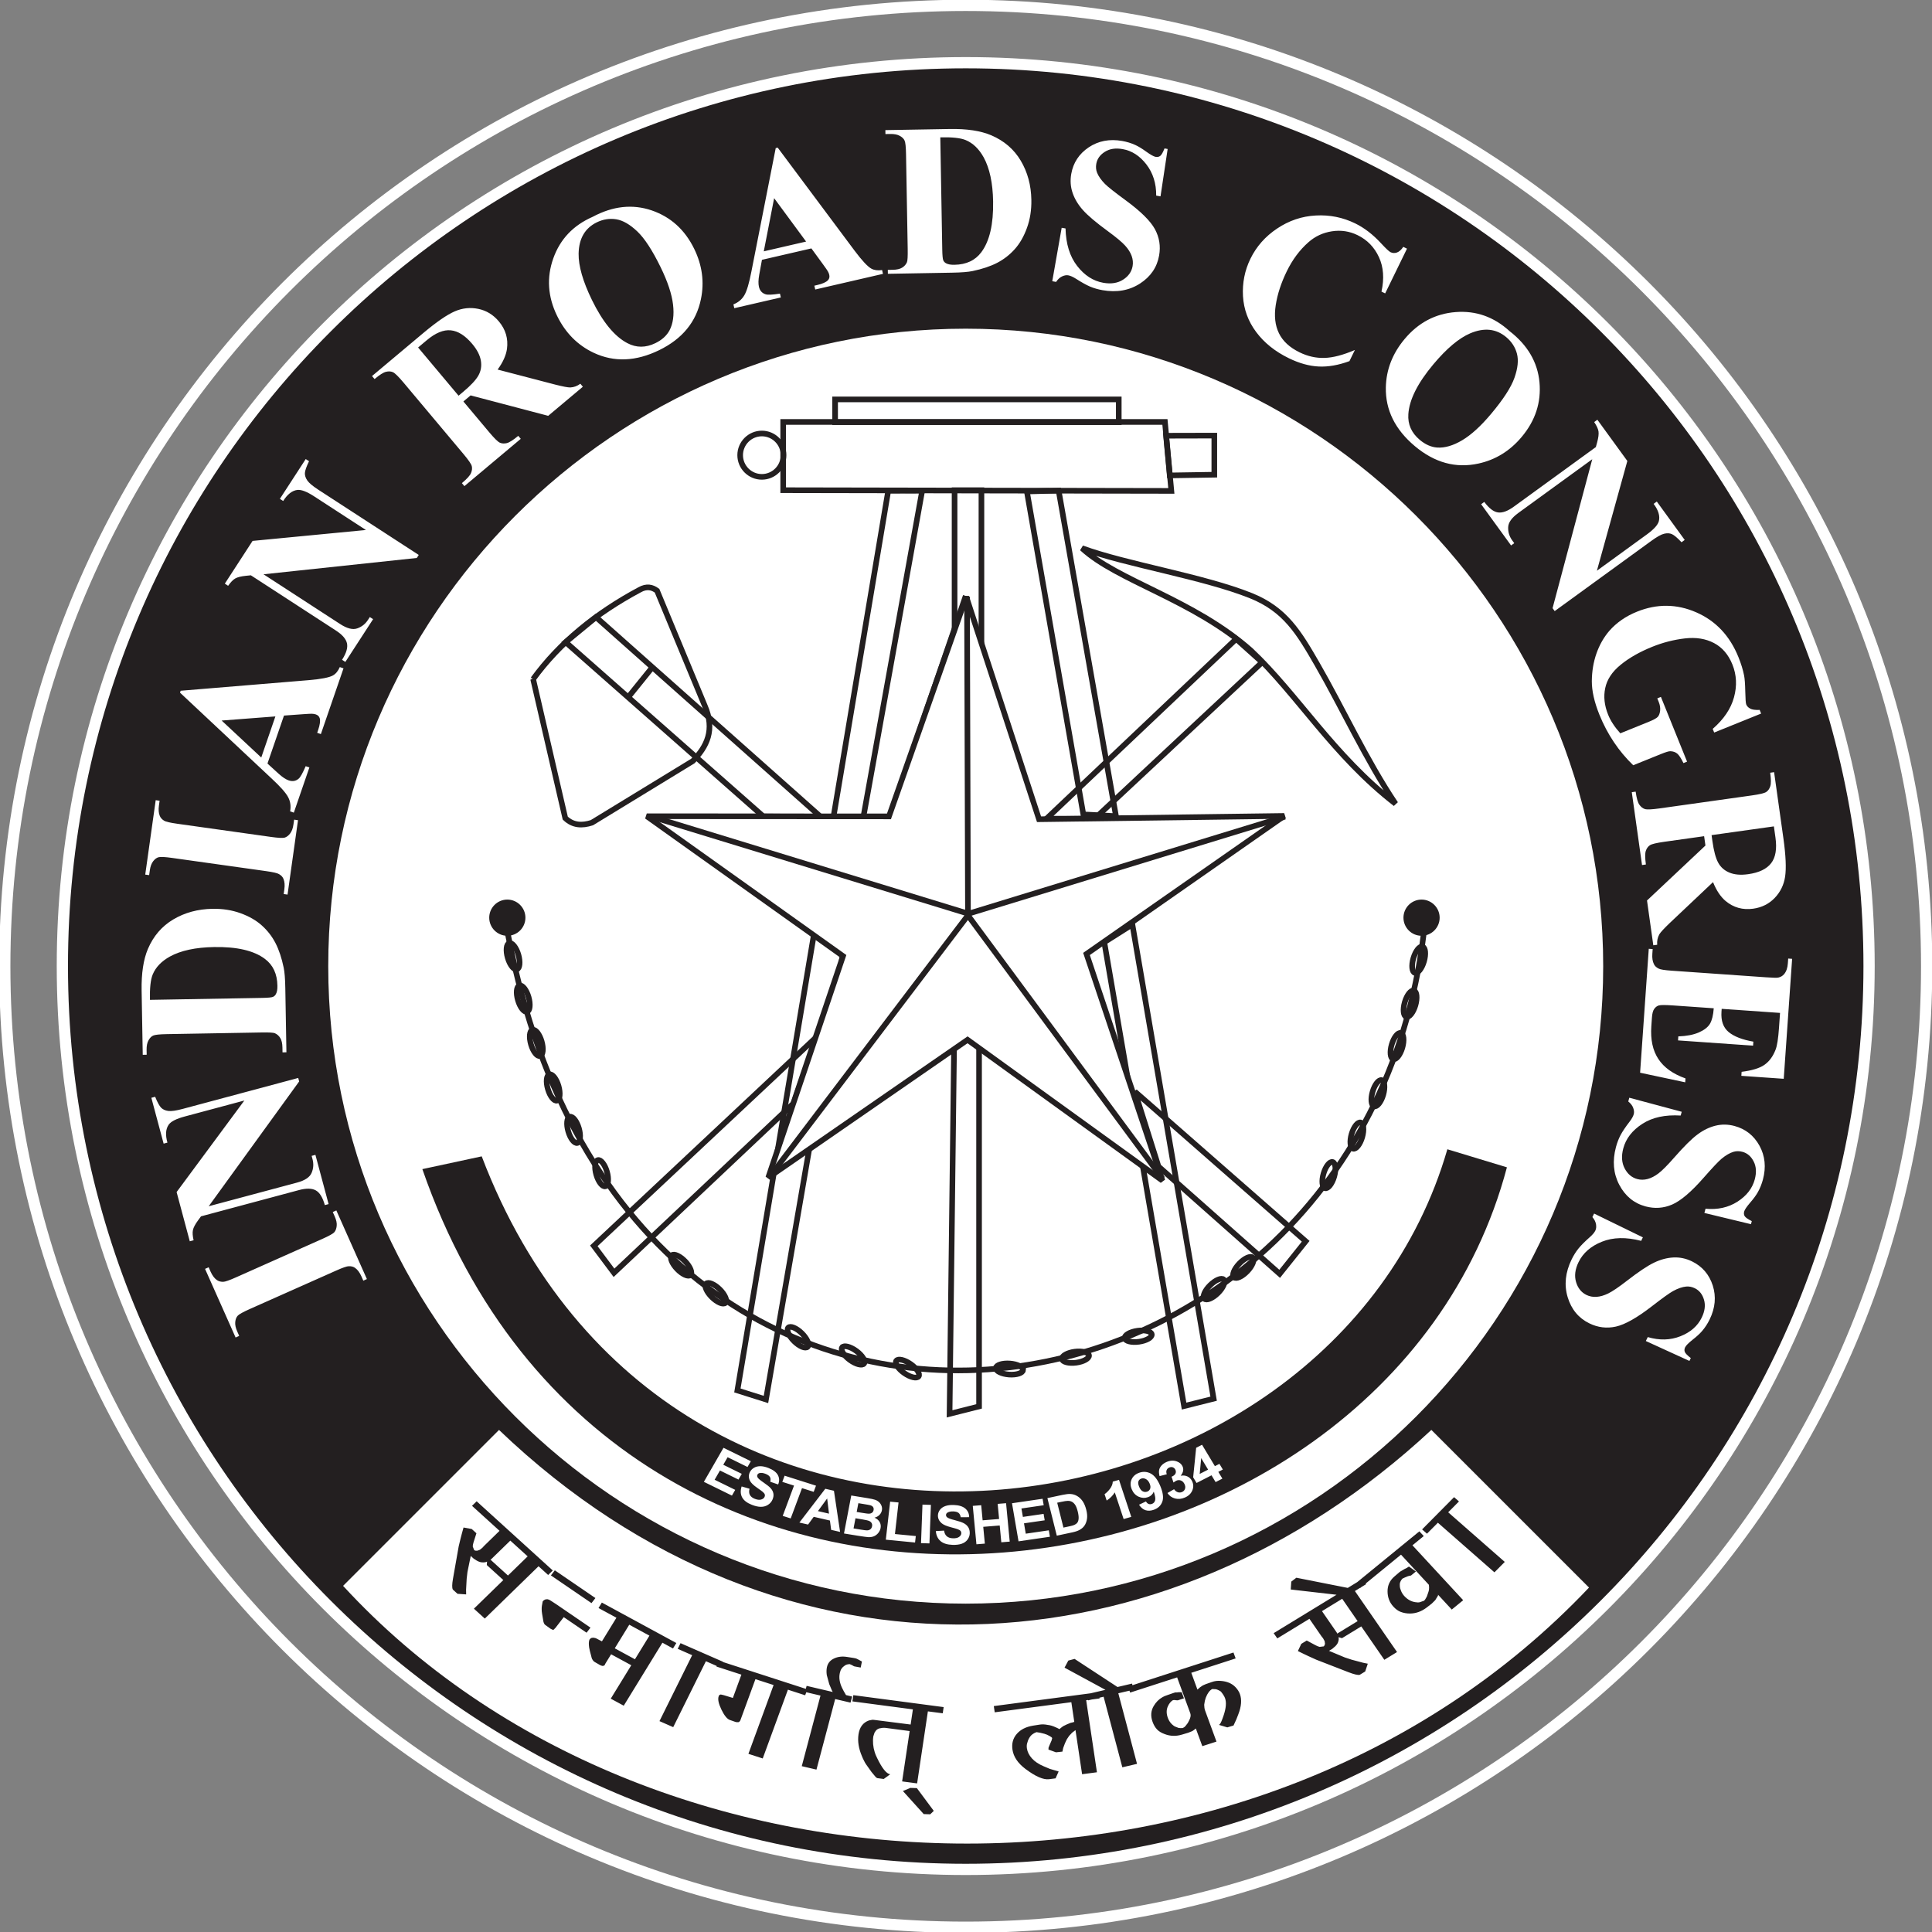 <?xml version="1.0" encoding="UTF-8"?>
<!-- Created with Inkscape (http://www.inkscape.org/) -->
<svg width="250mm" height="250mm" version="1.1" viewBox="0 0 250 250" xmlns="http://www.w3.org/2000/svg" xmlns:cc="http://creativecommons.org/ns#" xmlns:dc="http://purl.org/dc/elements/1.1/" xmlns:rdf="http://www.w3.org/1999/02/22-rdf-syntax-ns#">
 <rect x="0" y="0" width="250" height="250" fill="#808080" stroke="none"/>
 <title>Indian Roads Congress</title>
 <g transform="translate(-52.974 -87.442)">
  <g transform="matrix(4.122 0 0 4.122 -1166.7 -647.27)">
   <g transform="matrix(.353 0 0 -.353 326.21 178.41)">
    <path d="m0 0c47.196 0 85.456-38.26 85.456-85.456 0-47.197-38.26-85.457-85.456-85.457s-85.456 38.26-85.456 85.457c0 47.196 38.26 85.456 85.456 85.456z" fill="none" stroke="#fff" stroke-miterlimit="2.613"/>
   </g>
   <g transform="matrix(.353 0 0 -.353 326.21 180.21)">
    <path d="m0 0c44.368 0 80.336-35.967 80.336-80.335 0-44.369-35.968-80.336-80.336-80.336s-80.336 35.967-80.336 80.336c0 44.368 35.968 80.335 80.336 80.335z" fill="#231f20" fill-rule="evenodd" stroke="#fff" stroke-miterlimit="2.613"/>
   </g>
   <g transform="matrix(.353 0 0 -.353 326.21 188.56)">
    <path d="m0 0c31.224 0 56.691-25.467 56.691-56.691 0-31.225-25.467-56.691-56.691-56.691s-56.691 25.466-56.691 56.691c0 31.224 25.467 56.691 56.691 56.691" fill="#fff" fill-rule="evenodd"/>
   </g>
   <g transform="matrix(.353 0 0 -.353 311.56 223.13)">
    <path d="m0 0-13.869-13.869c27.305-29.683 81.237-31.372 110.8-0.151-4.674 4.673-9.347 9.347-14.02 14.02-23.569-21.935-57.64-24.196-82.916 0" fill="#fff" fill-rule="evenodd"/>
   </g>
   <g transform="matrix(.353 0 0 -.353 341.33 214.32)">
    <path d="m0 0c1.765-0.535 3.531-1.07 5.296-1.605-10.818-40.834-78.953-50.631-96.45-0.16l5.279 1.135c16.779-44.091 75.459-35.311 85.875 0.63" fill="#231f20" fill-rule="evenodd"/>
   </g>
   <g transform="matrix(.353 0 0 -.353 317.99 224.76)">
    <path d="m0 0 1.745 3.027 2.432-1.193-0.296-0.513-1.769 0.868-0.387-0.67 1.647-0.809-0.294-0.509-1.647 0.808-0.475-0.824 1.833-0.899-0.294-0.51zm3.359-0.411 0.7-0.202c-0.056-0.224-0.045-0.409 0.035-0.555 0.078-0.145 0.222-0.261 0.433-0.343 0.222-0.087 0.41-0.109 0.562-0.065 0.153 0.042 0.256 0.121 0.31 0.237 0.034 0.075 0.039 0.148 0.016 0.219s-0.085 0.149-0.186 0.234c-0.068 0.058-0.232 0.175-0.489 0.355-0.331 0.229-0.543 0.435-0.636 0.616-0.13 0.256-0.137 0.51-0.022 0.759 0.074 0.161 0.192 0.292 0.355 0.393s0.355 0.152 0.574 0.153c0.22 0 0.46-0.051 0.723-0.154 0.431-0.169 0.713-0.382 0.85-0.64 0.137-0.259 0.145-0.535 0.022-0.83l-0.703 0.242c0.045 0.174 0.035 0.316-0.03 0.425-0.064 0.109-0.193 0.201-0.388 0.278-0.2 0.078-0.375 0.103-0.524 0.071-0.095-0.021-0.162-0.072-0.2-0.153-0.034-0.075-0.03-0.152 0.015-0.233 0.055-0.101 0.235-0.254 0.537-0.459 0.304-0.205 0.517-0.378 0.641-0.519 0.125-0.142 0.202-0.297 0.231-0.469s-3e-3 -0.357-0.094-0.556c-0.084-0.181-0.216-0.329-0.398-0.444-0.181-0.115-0.389-0.172-0.623-0.171-0.235 1e-3 -0.501 0.06-0.799 0.177-0.432 0.169-0.722 0.39-0.868 0.666-0.147 0.275-0.162 0.598-0.044 0.968zm3.653-2.616 1.005 2.693-1.042 0.331 0.205 0.549 2.792-0.887-0.205-0.549-1.04 0.331-1.005-2.694zm5.101-1.426-0.793 0.182-0.11 0.829-1.441 0.331-0.502-0.687-0.772 0.177 2.303 3.004 0.77-0.177zm-0.985 1.624-0.164 1.349-0.82-1.122zm1.979 1.614 1.463-0.238c0.29-0.047 0.504-0.093 0.642-0.139 0.138-0.045 0.256-0.112 0.355-0.201 0.099-0.09 0.174-0.199 0.227-0.329 0.052-0.129 0.064-0.267 0.037-0.412-0.03-0.158-0.104-0.296-0.222-0.413s-0.262-0.196-0.433-0.237c0.212-0.096 0.364-0.226 0.457-0.389 0.092-0.164 0.119-0.344 0.082-0.539-0.03-0.153-0.097-0.296-0.202-0.429-0.106-0.132-0.233-0.231-0.383-0.296-0.151-0.064-0.326-0.091-0.526-0.08-0.126 9e-3 -0.425 0.049-0.897 0.123l-1.246 0.202zm0.632-0.683-0.149-0.78 0.484-0.079c0.288-0.047 0.467-0.072 0.539-0.075 0.128-8e-3 0.236 0.016 0.321 0.071s0.138 0.138 0.158 0.247c0.021 0.105 6e-3 0.194-0.044 0.269-0.05 0.076-0.135 0.13-0.256 0.164-0.071 0.02-0.281 0.058-0.629 0.114zm-0.256-1.342-0.173-0.903 0.683-0.111c0.267-0.043 0.437-0.065 0.511-0.062 0.114 0 0.211 0.031 0.294 0.091s0.136 0.15 0.159 0.27c0.02 0.101 9e-3 0.191-0.03 0.27-0.041 0.08-0.108 0.145-0.202 0.193-0.095 0.049-0.311 0.1-0.646 0.155zm2.697-1.904 0.386 3.382 0.746-0.072-0.32-2.808 1.855-0.179-0.066-0.575zm3.131-0.308 0.129 3.427 0.75-0.024-0.13-3.427zm1.317 1.072 0.732 0.042c0.034-0.228 0.117-0.397 0.249-0.507 0.129-0.11 0.308-0.169 0.537-0.176 0.241-8e-3 0.424 0.033 0.55 0.124 0.127 0.09 0.192 0.198 0.197 0.324 3e-3 0.082-0.02 0.151-0.07 0.209-0.049 0.06-0.137 0.112-0.264 0.157-0.086 0.032-0.285 0.088-0.595 0.17-0.398 0.105-0.675 0.227-0.832 0.366-0.221 0.196-0.327 0.43-0.317 0.701 7e-3 0.175 0.067 0.336 0.18 0.485 0.112 0.147 0.273 0.258 0.476 0.331 0.206 0.073 0.45 0.105 0.735 0.096 0.468-0.015 0.814-0.121 1.043-0.317 0.228-0.196 0.342-0.451 0.342-0.767l-0.751-6e-3c-0.025 0.178-0.089 0.306-0.192 0.387-0.102 0.08-0.259 0.123-0.47 0.131-0.218 7e-3 -0.391-0.029-0.517-0.108-0.081-0.05-0.124-0.12-0.127-0.208-3e-3 -0.082 0.031-0.153 0.104-0.212 0.091-0.077 0.318-0.161 0.68-0.251 0.362-0.091 0.629-0.183 0.8-0.273 0.171-0.091 0.304-0.211 0.397-0.362 0.094-0.151 0.136-0.334 0.128-0.55-8e-3 -0.196-0.074-0.378-0.198-0.546-0.125-0.168-0.297-0.29-0.516-0.366-0.22-0.076-0.491-0.11-0.814-0.099-0.469 0.015-0.826 0.126-1.07 0.335s-0.383 0.505-0.417 0.89zm3.611-1.174-0.325 3.416 0.749 0.06 0.127-1.344 1.465 0.118-0.128 1.344 0.748 0.061 0.324-3.416-0.748-0.061-0.141 1.494-1.465-0.118 0.142-1.494zm3.744 0.263-0.581 3.387 2.72 0.398 0.099-0.574-1.98-0.289 0.129-0.75 1.842 0.269 0.098-0.571-1.842-0.269 0.158-0.921 2.05 0.299 0.098-0.571zm2.567 3.844 1.337 0.285c0.3 0.064 0.535 0.091 0.704 0.082 0.227-0.012 0.435-0.076 0.622-0.192 0.189-0.114 0.35-0.27 0.482-0.466 0.132-0.197 0.237-0.452 0.316-0.766 0.068-0.274 0.091-0.519 0.067-0.734-0.03-0.262-0.11-0.486-0.241-0.672-0.097-0.141-0.246-0.267-0.447-0.376-0.148-0.082-0.359-0.152-0.63-0.209l-1.374-0.293zm0.872-0.41 0.554-2.212 0.545 0.116c0.204 0.043 0.349 0.085 0.435 0.126 0.111 0.053 0.198 0.12 0.26 0.202 0.062 0.081 0.099 0.203 0.111 0.363 0.011 0.16-0.015 0.37-0.079 0.628-0.065 0.258-0.139 0.451-0.223 0.579s-0.18 0.221-0.289 0.279c-0.108 0.059-0.234 0.087-0.377 0.085-0.108 0-0.311-0.033-0.609-0.096zm6.587-1.26-0.68-0.192-0.785 2.369c-0.179-0.286-0.419-0.527-0.722-0.725l-0.189 0.571c0.159 0.103 0.319 0.259 0.478 0.467 0.158 0.21 0.244 0.424 0.254 0.646l0.553 0.156zm0.69 1.081 0.616 0.293c0.067-0.114 0.146-0.19 0.236-0.224 0.09-0.035 0.189-0.033 0.299 6e-3 0.137 0.049 0.229 0.147 0.276 0.298 0.049 0.15 0.01 0.413-0.116 0.791-0.093-0.239-0.265-0.403-0.515-0.492-0.274-0.097-0.55-0.082-0.828 0.041-0.279 0.125-0.483 0.343-0.613 0.654-0.135 0.325-0.139 0.623-0.012 0.896 0.125 0.273 0.35 0.467 0.673 0.581 0.353 0.125 0.694 0.102 1.024-0.07 0.329-0.171 0.614-0.543 0.854-1.118 0.243-0.586 0.301-1.049 0.174-1.392s-0.379-0.58-0.757-0.714c-0.271-0.096-0.518-0.108-0.741-0.033-0.222 0.074-0.412 0.235-0.57 0.483zm0.948 1.874c-0.082 0.198-0.196 0.334-0.34 0.408s-0.281 0.088-0.41 0.042c-0.123-0.043-0.207-0.124-0.251-0.242s-0.024-0.28 0.062-0.484c0.085-0.206 0.193-0.343 0.321-0.407 0.128-0.066 0.26-0.075 0.392-0.028 0.127 0.045 0.216 0.13 0.265 0.253 0.049 0.125 0.036 0.277-0.039 0.458zm1.58-0.833 0.589 0.338c0.094-0.138 0.205-0.227 0.332-0.267 0.126-0.041 0.252-0.034 0.376 0.019 0.133 0.058 0.221 0.153 0.265 0.285 0.044 0.133 0.026 0.277-0.054 0.436-0.076 0.149-0.179 0.25-0.311 0.3-0.131 0.051-0.26 0.048-0.386-6e-3 -0.082-0.036-0.173-0.093-0.274-0.172l-0.173 0.516c0.176 0.072 0.292 0.163 0.347 0.276 0.054 0.115 0.05 0.233-0.012 0.356-0.053 0.105-0.129 0.174-0.228 0.207-0.098 0.033-0.204 0.025-0.316-0.023-0.11-0.047-0.187-0.124-0.228-0.228-0.044-0.103-0.039-0.228 0.013-0.37l-0.641-0.163c-0.054 0.206-0.068 0.383-0.041 0.531 0.026 0.148 0.099 0.287 0.215 0.415 0.117 0.129 0.268 0.233 0.453 0.313 0.317 0.136 0.619 0.153 0.904 0.048 0.235-0.085 0.401-0.223 0.499-0.415 0.137-0.273 0.086-0.56-0.155-0.861 0.212 0.044 0.409 0.025 0.593-0.058 0.182-0.083 0.321-0.219 0.416-0.407 0.138-0.273 0.147-0.551 0.029-0.837-0.119-0.284-0.34-0.496-0.661-0.634-0.305-0.131-0.598-0.159-0.881-0.084-0.283 0.076-0.506 0.237-0.67 0.485zm4.282 0.972-0.363 0.603-1.33-0.681-0.303 0.504 0.267 2.626 0.523 0.267 1.143-1.902 0.403 0.206 0.304-0.506-0.403-0.206 0.362-0.603zm-0.666 1.108-0.616 1.025-0.132-1.407z" fill="#fff" fill-rule="evenodd"/>
   </g>
   <g transform="matrix(.353 0 0 -.353 312.8 227.41)">
    <path d="m0 0-4.779-4.654-0.969 0.88 2.616 2.546-1.469 1.335 0.02 0.308-0.015-9e-3c-0.115-0.059-0.275-0.078-0.481-0.055-0.144 0.016-0.301 0.078-0.474 0.184-0.042 0.038-0.091 0.069-0.145 0.093l-0.115 0.086-0.218 0.206-0.292-1.428-0.07-0.599-0.054-0.992 8e-3 -0.405-0.77 0.054-0.416 0.379c-0.078 0.147-0.074 0.465 0.013 0.955l0.509 2.887 0.172 0.716 0.124 0.474 0.135 0.484 0.729-0.132 0.417-0.379-0.262-0.822c-0.044-0.15-0.066-0.269-0.064-0.358l0.129-0.327 0.134-0.045 0.143 2e-3 0.223 0.081 0.233 0.187 0.141 0.155 1.378 1.344-2.449 2.223 0.413 0.403 6.772-6.152-0.412-0.401zm-4.276 0.588 1.557-1.413 1.751 1.705-1.543 1.4-1.68-1.636zm6.518-5.113-0.748-0.969-0.054-0.046-0.043-0.056c-0.034-0.046-0.083-0.062-0.147-0.052l-0.193 0.097-0.46 0.332c-0.071 0.049-0.125 0.147-0.164 0.298l-0.119 0.704c-0.025 0.152-0.037 0.284-0.035 0.395-7e-3 0.16 0.023 0.394 0.09 0.694 0.114 0.148 0.259 0.211 0.434 0.193l0.132-0.04 0.149-0.084 0.477-0.31 3.058-2.09-0.349-0.451zm-1.142 3.711 0.349 0.452 3.609-2.466-0.349-0.451zm9.916-5.985-3.44-5.602-1.154 0.626 1.825 2.972-1.794 0.974-0.507-0.826-0.066-0.136c-0.011-0.016-0.034-0.035-0.07-0.057l-0.143-0.017-0.177 0.065-0.495 0.285c-0.084 0.044-0.164 0.141-0.242 0.287-0.015 0.029-0.042 0.123-0.079 0.28-0.088 0.309-0.146 0.551-0.174 0.724-0.046 0.307-0.035 0.544 0.031 0.705l0.133 0.132c0.078 0.021 0.146 0.031 0.203 0.033l0.077-0.011 0.147-0.032 0.546-0.282 1.29 2.1-1.593 0.864 0.296 0.485 6.624-3.597-0.297-0.485zm-1.154 0.627-1.794 0.973-1.289-2.099 1.794-0.974zm5.021-2.274-2.907-5.863-1.221 0.536 2.907 5.864-1.286 0.564 0.251 0.505 3.781-1.656-0.01-0.02 7.371-2.387 0.071 0.266 2.329-0.545c-0.028 0.029-0.058 0.081-0.09 0.16l-0.228 0.542c-0.05 0.184-0.123 0.452-0.218 0.802-0.035 0.256-0.032 0.487 0.011 0.692 0.074 0.357 0.282 0.616 0.626 0.779 0.344 0.166 0.734 0.213 1.173 0.141l0.557-0.087 0.17-0.032c0.057-0.01 0.139-0.043 0.245-0.1l0.344-0.188-0.11-0.536-0.568 0.105-0.094 0.044-0.092 0.058-0.216 0.096c-0.197-2e-3 -0.355-0.05-0.474-0.149-0.101-0.065-0.188-0.149-0.258-0.251-0.07-0.103-0.123-0.234-0.156-0.396-0.046-0.223-0.05-0.443-0.012-0.664 0.039-0.218 0.109-0.436 0.213-0.649l0.147-0.289 0.205-0.354 0.543-0.128-0.143-0.542-1.364 0.319-1.664-6.276-1.307 0.306 1.665 6.277-1.264 0.297-0.099-0.269-1.534 0.496-2.24-6.116-1.273 0.412 2.24 6.118-1.616 0.522-1.344-3.671c-0.04-0.082-0.101-0.134-0.181-0.157l-0.21 0.011-0.543 0.19c-0.244 0.089-0.493 0.396-0.749 0.926-0.255 0.529-0.336 0.923-0.241 1.18 0.019 0.052 0.043 0.091 0.074 0.121l0.106 0.037 0.128-0.026 0.155-0.037 0.799-0.243 0.759 2.072-2.218 0.719 0.019 0.054zm19.741-4.459-0.957-6.406-1.334 0.177 0.67 4.477-2.109 0.279c-0.162 0.022-0.314 0.014-0.457-0.022-0.236-0.015-0.421-0.147-0.556-0.394l-0.108-0.33c-0.068-0.459-0.027-0.931 0.125-1.419 0.038-0.133 0.106-0.299 0.204-0.495 0.446-0.929 0.836-1.416 1.171-1.462l-0.575-0.418-0.574 0.076c-9e-3 0-0.023 7e-3 -0.04 0.019-0.054 0.034-0.097 0.072-0.13 0.113l-0.347 0.418-0.495 0.697c-0.056 0.08-0.122 0.2-0.196 0.357-0.031 0.05-0.087 0.17-0.165 0.365-0.288 0.68-0.387 1.321-0.297 1.924 0.095 0.637 0.405 1.052 0.931 1.237 0.161 0.036 0.261 0.054 0.3 0.058 0.041 4e-3 0.128-4e-3 0.261-0.022l3.144-0.4 0.201 1.348-5.38 0.711 0.083 0.553 8.033-1.062-0.082-0.551zm0.208-9.154-0.578 0.019-1.852 2.051 0.662 0.277 0.58-0.018 1.504-2.025zm13.869 10.145 0.957-6.407-1.32-0.174-0.587 3.923-0.301-0.23-0.265-0.283-0.203-0.302-0.167-0.353-0.157-0.42-0.069-0.324-0.575-0.062-0.665 0.241 4e-3 0.167 0.085 0.216 0.184 0.425 0.057 0.213c-0.018 0.052-0.095 0.115-0.233 0.188-0.171 0.096-0.326 0.164-0.469 0.2l-0.365 0.089-0.329 0.054c-0.277-0.102-0.474-0.247-0.593-0.436-0.071-0.111-0.122-0.207-0.155-0.288-0.03-0.083-0.056-0.162-0.074-0.238-0.047-0.132-0.058-0.296-0.03-0.486 0.048-0.313 0.197-0.611 0.448-0.89 0.252-0.278 0.601-0.512 1.048-0.7l0.546-0.23 0.78-0.227-0.273-0.614-0.574-0.076c-0.508-0.066-1.211 0.24-2.111 0.918-0.672 0.507-1.054 1.076-1.148 1.705-0.082 0.549 0.045 1.018 0.383 1.405 0.336 0.389 0.819 0.633 1.448 0.735l0.571 0.09c0.218 0.037 0.464 0.029 0.736-0.026 0.207-0.02 0.442-0.09 0.704-0.21l0.188-0.086 0.143-0.077 0.183 0.148 0.157 0.117 0.314 0.152 0.344 0.141 0.142 0.031 0.183 0.054-0.262 1.752-6.813-0.9-0.083 0.553 8.612 1.138 1.317 0.308-3.637 1.972 0.336 0.629 0.557 0.149 3.815-2.499 1.293 0.304 0.038-0.144 8.983 2.908 0.194-0.527-3.945-1.277 0.547-1.495 0.232 0.205 0.246 0.167 0.264 0.115 0.543 0.19c0.244 0.087 0.507 0.122 0.791 0.097 0.556-0.041 0.992-0.226 1.307-0.556 0.182-0.191 0.313-0.394 0.392-0.608 0.182-0.497 0.136-1.098-0.138-1.803l-0.173-0.445-0.255-0.556-0.553-0.166-0.74 0.222 0.069 0.065c0.072 0.052 0.186 0.31 0.343 0.775 0.22 0.656 0.261 1.168 0.126 1.538-0.06 0.163-0.182 0.358-0.368 0.586-0.162 0.111-0.316 0.182-0.46 0.211l-0.312 0.015c-0.23-0.122-0.422-0.38-0.574-0.775-0.062-0.166-0.108-0.373-0.139-0.623 2e-3 -0.2 0.029-0.373 0.082-0.52l1.01-2.757-1.26-0.406-0.575 1.571c-0.109-0.093-0.213-0.171-0.314-0.232l-0.36-0.145-0.553-0.165c-0.532-0.162-1.049-0.148-1.548 0.046-0.294 0.106-0.522 0.247-0.683 0.42s-0.29 0.394-0.387 0.66c-0.189 0.515-0.156 0.986 0.095 1.413 0.202 0.344 0.462 0.607 0.784 0.787 0.1 0.061 0.224 0.115 0.369 0.163l0.544 0.19 0.219 0.071c0.095-8e-3 0.185-3e-3 0.27 0.016 0.14 7e-3 0.242 7e-3 0.307-2e-3l0.198-0.541-0.548-0.177-0.156 7e-3 -0.082 0.017-0.092-1e-3c-0.021 3e-3 -0.052 2e-3 -0.091-1e-3 -0.195-0.111-0.35-0.301-0.466-0.568-0.134-0.304-0.133-0.639 2e-3 -1.008 0.122-0.336 0.328-0.589 0.616-0.766l0.341-0.134c0.119-0.019 0.243-0.022 0.371-0.01 0.113 0.055 0.193 0.114 0.241 0.179l0.207 0.267 0.118 0.227c0.132 0.253 0.167 0.462 0.108 0.626l-1.174 3.206-4.178-1.352-0.063 0.17-0.99-0.231 1.665-6.277-1.307-0.307-1.665 6.277-0.37-0.087 0.01-0.066-0.679-0.091-0.338-0.078-9e-3 0.032zm23.897 9.711 3.748-5.427-1.13-0.689-2.051 2.969-1.714-1.047-0.312 0.088 5e-3 -0.014c0.035-0.12 0.019-0.27-0.051-0.453-0.049-0.128-0.149-0.26-0.298-0.394-0.049-0.029-0.092-0.067-0.129-0.111l-0.114-0.087-0.261-0.153 1.412-0.589 0.605-0.199 1.017-0.272 0.42-0.085-0.23-0.692-0.485-0.296c-0.17-0.039-0.499 0.037-0.987 0.226l-2.878 1.117-0.702 0.318-0.464 0.221-0.471 0.23 0.302 0.64 0.486 0.297 0.793-0.425c0.144-0.075 0.263-0.122 0.356-0.14l0.367 0.045 0.077 0.114 0.03 0.13-0.033 0.224-0.141 0.255-0.131 0.163-1.08 1.565-2.856-1.743-0.323 0.467 5.591 3.415-4.073 0.467 0.048 0.702 0.451 0.345 4.572-0.905 0.845 0.517 5.523 4.514 0.39-0.421-1.006-0.822 4.513-4.883-1.016-0.831-1.226 1.326 7e-3 -0.049-3e-3 -0.037-0.245-0.401-0.31-0.307-0.447-0.347c-0.465-0.356-0.965-0.535-1.499-0.538-0.294 0-0.571 0.05-0.83 0.15-0.22 0.086-0.431 0.238-0.633 0.458-0.349 0.376-0.524 0.832-0.525 1.367-2e-3 0.534 0.206 0.977 0.622 1.329l0.428 0.369c0.066 0.052 0.138 0.099 0.216 0.138l0.247 0.149 0.225 0.109c0.058 0.049 0.115 0.085 0.171 0.106l0.615-0.436-0.437-0.358-0.178-0.035-0.136-0.042-0.234-0.099-0.213-0.101c-0.185-0.189-0.263-0.408-0.234-0.66 4e-3 -0.13 0.043-0.279 0.116-0.449 0.073-0.168 0.167-0.314 0.28-0.437 0.286-0.309 0.607-0.49 0.966-0.546 0.169-0.031 0.306-0.033 0.41-8e-3l0.39 0.138 0.091 0.11 0.082 0.139 0.071 0.13 0.053 0.153c0.076 0.207 0.121 0.351 0.134 0.435 0.017 0.133 0.015 0.281-8e-3 0.445l-2.479 2.681-3.143-2.569 0.038-0.056-0.42-0.257-0.105-0.085-0.013 0.014zm-1.571-3.786 1.814 1.108-1.372 1.988-1.798-1.099 1.317-1.907zm9.868 10.787 5.032-4.412-0.919-0.927-5.031 4.412-0.969-0.975-0.434 0.38 2.844 2.869 0.435-0.381z" fill="#231f20" fill-rule="evenodd"/>
   </g>
   <g transform="matrix(.353 0 0 -.353 306.34 216.29)">
    <path d="m0 0 0.318 0.142 2.717-6.104-0.318-0.142-0.172 0.389c-0.151 0.337-0.334 0.583-0.546 0.735-0.145 0.115-0.335 0.168-0.567 0.16-0.164 5e-3 -0.54-0.124-1.127-0.386l-7.679-3.418c-0.597-0.267-0.956-0.465-1.077-0.596-0.122-0.129-0.195-0.313-0.221-0.556-0.026-0.24 0.034-0.527 0.179-0.853l0.173-0.388-0.32-0.143-2.718 6.104 0.321 0.142 0.172-0.388c0.151-0.338 0.332-0.585 0.544-0.737 0.149-0.113 0.336-0.17 0.571-0.168 0.166 0 0.541 0.128 1.126 0.389l7.679 3.419c0.596 0.265 0.955 0.463 1.077 0.595 0.119 0.134 0.19 0.321 0.217 0.562 0.029 0.245-0.031 0.528-0.176 0.854zm-13.887 1.775 6.025 8.142-5.307-1.423c-0.74-0.198-1.212-0.437-1.416-0.719-0.273-0.386-0.314-0.92-0.117-1.602l-0.339-0.091-1.092 4.077 0.338 0.09c0.206-0.505 0.386-0.829 0.54-0.981s0.365-0.246 0.631-0.28c0.266-0.036 0.693 0.025 1.274 0.181l10.278 2.754 0.084-0.311-8.043-11.099 7.849 2.102c0.708 0.19 1.143 0.48 1.304 0.873 0.166 0.39 0.19 0.797 0.078 1.213l-0.078 0.292 0.336 0.09 1.173-4.378-0.336-0.09c-0.188 0.679-0.455 1.114-0.799 1.307-0.346 0.194-0.845 0.205-1.5 0.029l-8.712-2.335-0.259-0.352c-0.256-0.349-0.409-0.636-0.46-0.866-0.05-0.227-0.028-0.531 0.06-0.91l-0.339-0.091zm9.766 12.43-0.348-6e-3 -7e-3 0.425c-6e-3 0.37-0.069 0.655-0.192 0.849-0.119 0.197-0.279 0.34-0.483 0.429-0.133 0.056-0.53 0.078-1.188 0.066l-8.404-0.147c-0.653-0.011-1.061-0.054-1.224-0.127-0.162-0.07-0.302-0.212-0.42-0.426-0.119-0.211-0.175-0.498-0.169-0.855l8e-3 -0.425-0.351-6e-3 -0.1 5.719c-0.026 1.527 0.161 2.76 0.56 3.697 0.488 1.144 1.242 2.022 2.261 2.625 1.022 0.607 2.181 0.92 3.481 0.942 0.9 0.016 1.729-0.114 2.49-0.39 0.764-0.276 1.395-0.638 1.894-1.087 0.504-0.451 0.909-0.971 1.218-1.568 0.307-0.596 0.551-1.325 0.73-2.187 0.081-0.382 0.13-0.986 0.144-1.809zm-12.136 4.663 9.97 0.174c0.527 9e-3 0.849 0.04 0.967 0.091 0.118 0.053 0.21 0.138 0.269 0.259 0.094 0.171 0.135 0.416 0.128 0.738-0.018 1.049-0.389 1.843-1.116 2.384-0.981 0.736-2.486 1.086-4.522 1.05-1.64-0.028-2.945-0.309-3.916-0.84-0.76-0.422-1.271-0.956-1.536-1.6-0.189-0.457-0.268-1.208-0.244-2.256zm12.822 16.026 0.344-0.048-0.93-6.616-0.344 0.048 0.059 0.421c0.051 0.366 0.026 0.671-0.073 0.913-0.063 0.174-0.195 0.32-0.397 0.436-0.136 0.09-0.523 0.18-1.16 0.27l-8.324 1.169c-0.646 0.092-1.056 0.113-1.228 0.066-0.172-0.044-0.332-0.161-0.481-0.354-0.151-0.191-0.252-0.465-0.301-0.819l-0.059-0.421-0.348 0.049 0.931 6.617 0.347-0.049-0.059-0.421c-0.052-0.366-0.03-0.671 0.07-0.913 0.066-0.175 0.194-0.323 0.395-0.445 0.14-0.088 0.527-0.178 1.161-0.267l8.323-1.17c0.647-0.091 1.056-0.113 1.229-0.065 0.173 0.05 0.332 0.17 0.483 0.36 0.153 0.193 0.253 0.465 0.302 0.818zm-0.903 9.256-1.469-4.267 1.002-0.913c0.335-0.303 0.63-0.496 0.885-0.584 0.34-0.117 0.637-0.066 0.889 0.153 0.152 0.125 0.358 0.496 0.623 1.109l0.329-0.113-1.383-4.018-0.329 0.114c0.082 0.454 0.027 0.875-0.173 1.253-0.196 0.381-0.686 0.937-1.467 1.662l-8.153 7.642 0.059 0.169 11.409 0.944c1.083 0.093 1.79 0.23 2.126 0.414 0.255 0.141 0.461 0.39 0.617 0.747l0.329-0.113-2.013-5.846-0.328 0.113 0.083 0.241c0.161 0.468 0.208 0.823 0.142 1.057-0.049 0.162-0.163 0.276-0.343 0.338-0.106 0.037-0.222 0.057-0.347 0.059-0.059 6e-3 -0.311-5e-3 -0.761-0.037zm-0.764-0.076-4.78-0.366 3.523-3.287zm-2.029 15.609 10.081 0.97-4.608 2.993c-0.642 0.417-1.136 0.607-1.482 0.571-0.469-0.056-0.893-0.384-1.269-0.986l-0.294 0.191 2.299 3.54 0.294-0.192c-0.238-0.49-0.359-0.841-0.369-1.057-9e-3 -0.216 0.063-0.435 0.215-0.656 0.151-0.222 0.482-0.498 0.986-0.826l8.925-5.796-0.175-0.269-13.63-1.451 6.814-4.425c0.615-0.399 1.122-0.529 1.522-0.386 0.4 0.138 0.718 0.392 0.953 0.754l0.165 0.254 0.291-0.19-2.468-3.801-0.292 0.19c0.379 0.593 0.524 1.082 0.436 1.469-0.087 0.386-0.413 0.763-0.982 1.133l-7.564 4.912-0.435-0.044c-0.431-0.043-0.747-0.121-0.952-0.237-0.201-0.114-0.413-0.334-0.635-0.653l-0.294 0.191zm18.748 12.4 2.304-2.745c0.444-0.529 0.755-0.835 0.933-0.918 0.182-0.081 0.389-0.097 0.62-0.042 0.233 0.057 0.573 0.272 1.022 0.648l0.223-0.266-5.012-4.206-0.223 0.266c0.453 0.381 0.724 0.679 0.813 0.902 0.091 0.218 0.114 0.421 0.066 0.613-0.05 0.189-0.294 0.547-0.739 1.076l-5.33 6.352c-0.446 0.53-0.756 0.836-0.936 0.921-0.182 0.082-0.387 0.095-0.62 0.037-0.233-0.052-0.572-0.269-1.02-0.645l-0.226 0.268 4.549 3.817c1.186 0.995 2.12 1.637 2.807 1.935 0.683 0.296 1.386 0.37 2.104 0.22 0.713-0.149 1.322-0.52 1.818-1.111 0.606-0.722 0.845-1.537 0.723-2.447-0.084-0.577-0.358-1.191-0.831-1.838l5.134-1.34c0.668-0.17 1.111-0.253 1.328-0.251 0.326 0.017 0.621 0.126 0.894 0.331l0.224-0.267-3.083-2.587-6.899 1.817zm-4.027 4.8 3.597-4.287 0.412 0.345c0.668 0.56 1.118 1.039 1.347 1.441 0.229 0.403 0.305 0.844 0.226 1.324-0.08 0.478-0.333 0.976-0.765 1.491-0.627 0.747-1.263 1.149-1.912 1.213-0.647 0.066-1.358-0.229-2.135-0.88zm15.52 11.619c1.796 0.962 3.543 1.151 5.241 0.577 1.696-0.579 2.961-1.72 3.793-3.426 0.71-1.457 0.911-2.945 0.597-4.468-0.414-2.02-1.651-3.533-3.712-4.538-2.065-1.007-4.005-1.088-5.82-0.237-1.43 0.673-2.518 1.768-3.259 3.286-0.832 1.705-0.944 3.411-0.339 5.112 0.607 1.707 1.771 2.936 3.499 3.694zm0.368-0.49c-1.052-0.514-1.588-1.441-1.615-2.781-0.016-1.096 0.38-2.471 1.183-4.119 0.956-1.96 2.007-3.241 3.152-3.842 0.799-0.422 1.632-0.42 2.497 1e-3 0.581 0.284 0.998 0.662 1.251 1.133 0.318 0.603 0.424 1.37 0.314 2.3-0.109 0.928-0.476 2.031-1.097 3.306-0.742 1.521-1.438 2.588-2.088 3.201-0.651 0.616-1.269 0.974-1.86 1.072-0.588 0.096-1.168 6e-3 -1.737-0.271zm19.086-2.317-4.397-1.015-0.243-1.334c-0.08-0.444-0.087-0.796-0.026-1.059 0.08-0.351 0.281-0.576 0.601-0.674 0.186-0.062 0.61-0.04 1.27 0.06l0.078-0.339-4.14-0.956-0.078 0.339c0.429 0.171 0.756 0.442 0.971 0.811 0.219 0.367 0.431 1.078 0.632 2.124l2.16 10.964 0.176 0.041 6.846-9.176c0.653-0.869 1.144-1.396 1.478-1.584 0.254-0.141 0.573-0.184 0.96-0.127l0.078-0.339-6.024-1.391-0.078 0.339 0.248 0.058c0.483 0.111 0.808 0.258 0.971 0.438 0.113 0.128 0.149 0.286 0.106 0.47-0.025 0.11-0.07 0.219-0.134 0.326-0.026 0.053-0.169 0.261-0.435 0.626zm-0.47 0.608-2.843 3.86-0.921-4.729zm7.272-2.867-6e-3 0.348 0.425 8e-3c0.369 6e-3 0.654 0.069 0.849 0.192 0.197 0.119 0.339 0.279 0.429 0.483 0.055 0.133 0.077 0.529 0.066 1.188l-0.148 8.404c-0.01 0.653-0.053 1.061-0.127 1.224-0.069 0.162-0.211 0.302-0.425 0.42-0.211 0.119-0.498 0.175-0.855 0.168l-0.425-7e-3 -6e-3 0.351 5.719 0.099c1.527 0.027 2.76-0.16 3.696-0.559 1.144-0.489 2.023-1.242 2.626-2.261 0.607-1.022 0.919-2.181 0.942-3.481 0.016-0.9-0.114-1.729-0.39-2.49-0.276-0.764-0.639-1.395-1.087-1.895-0.451-0.503-0.972-0.908-1.569-1.218-0.595-0.306-1.325-0.55-2.187-0.73-0.381-0.08-0.986-0.129-1.808-0.143zm4.662 12.137 0.174-9.97c9e-3 -0.528 0.04-0.848 0.091-0.967 0.053-0.118 0.139-0.21 0.259-0.27 0.172-0.093 0.417-0.134 0.738-0.128 1.049 0.019 1.844 0.39 2.384 1.116 0.736 0.982 1.086 2.487 1.051 4.523-0.029 1.64-0.309 2.945-0.84 3.916-0.422 0.759-0.956 1.27-1.601 1.536-0.456 0.189-1.208 0.268-2.256 0.244zm20.219-1.037-0.635-4.213-0.384 0.068c8e-3 1.083-0.283 2.006-0.872 2.773-0.592 0.765-1.293 1.218-2.109 1.361-0.631 0.112-1.161 0.033-1.588-0.242-0.43-0.27-0.682-0.627-0.76-1.068-0.049-0.276-0.026-0.537 0.066-0.776 0.126-0.323 0.363-0.661 0.709-1.013 0.255-0.257 0.863-0.738 1.824-1.442 1.344-0.985 2.216-1.844 2.616-2.578 0.396-0.733 0.52-1.512 0.373-2.343-0.185-1.051-0.756-1.885-1.707-2.498-0.954-0.612-2.064-0.808-3.324-0.586-0.397 0.07-0.766 0.177-1.104 0.318-0.337 0.144-0.753 0.375-1.246 0.691-0.277 0.175-0.51 0.279-0.7 0.313-0.161 0.028-0.343-2e-3 -0.543-0.094-0.202-0.092-0.382-0.256-0.537-0.491l-0.342 0.06 0.838 4.753 0.342-0.06c0.037-1.385 0.38-2.494 1.035-3.335 0.653-0.84 1.427-1.339 2.324-1.497 0.693-0.123 1.278-0.03 1.756 0.275 0.479 0.304 0.763 0.708 0.851 1.208 0.052 0.298 0.024 0.6-0.085 0.907-0.11 0.304-0.301 0.611-0.58 0.918-0.279 0.308-0.789 0.735-1.535 1.281-1.045 0.765-1.784 1.389-2.214 1.873-0.434 0.484-0.739 0.996-0.922 1.531-0.184 0.536-0.225 1.099-0.121 1.688 0.176 1 0.698 1.791 1.557 2.367 0.863 0.574 1.853 0.762 2.971 0.564 0.409-0.072 0.796-0.189 1.162-0.355 0.279-0.127 0.609-0.326 0.989-0.603 0.382-0.273 0.659-0.426 0.823-0.455 0.162-0.028 0.298 0 0.407 0.081 0.113 0.082 0.24 0.305 0.386 0.668zm21.284-8.864-1.94-3.978-0.329 0.16c0.258 1.159 0.183 2.18-0.226 3.066-0.408 0.883-1.041 1.535-1.9 1.954-0.717 0.349-1.473 0.465-2.274 0.343-0.799-0.122-1.501-0.445-2.101-0.979-0.772-0.679-1.414-1.54-1.923-2.584-0.501-1.027-0.827-2.026-0.979-2.998-0.151-0.971-0.058-1.807 0.286-2.509 0.341-0.702 0.954-1.266 1.836-1.696 0.723-0.353 1.461-0.519 2.218-0.495 0.755 0.022 1.653 0.256 2.699 0.706l-0.484-0.992c-0.972-0.357-1.881-0.518-2.724-0.479-0.848 0.039-1.734 0.283-2.668 0.739-1.223 0.597-2.193 1.374-2.904 2.33-0.712 0.955-1.102 2.019-1.172 3.19-0.064 1.174 0.154 2.281 0.66 3.319 0.534 1.096 1.327 1.994 2.382 2.696 1.052 0.704 2.196 1.091 3.434 1.156 1.239 0.069 2.406-0.168 3.501-0.702 0.807-0.393 1.575-0.982 2.303-1.771 0.422-0.456 0.701-0.721 0.842-0.79 0.18-0.088 0.369-0.097 0.566-0.03 0.199 0.069 0.388 0.237 0.568 0.504zm9.124-7.335c1.61-1.248 2.494-2.768 2.659-4.553 0.161-1.785-0.366-3.404-1.586-4.858-1.042-1.242-2.321-2.03-3.839-2.363-2.014-0.443-3.9 0.072-5.657 1.546-1.759 1.476-2.621 3.217-2.582 5.22 0.032 1.581 0.59 3.02 1.676 4.314 1.219 1.453 2.732 2.25 4.532 2.389 1.806 0.14 3.403-0.423 4.797-1.695zm-0.298-0.534c-0.897 0.752-1.961 0.864-3.196 0.343-1.009-0.431-2.104-1.351-3.282-2.755-1.402-1.672-2.145-3.152-2.228-4.442-0.06-0.902 0.28-1.663 1.017-2.281 0.495-0.415 1.01-0.643 1.544-0.683 0.679-0.045 1.423 0.17 2.228 0.649 0.803 0.477 1.662 1.261 2.573 2.347 1.089 1.297 1.78 2.366 2.076 3.209 0.298 0.846 0.373 1.556 0.222 2.136-0.15 0.576-0.468 1.069-0.954 1.477zm10.77-11.012-2.707-9.76 4.445 3.229c0.619 0.451 0.974 0.843 1.064 1.179 0.116 0.458-0.038 0.971-0.465 1.539l0.283 0.206 2.481-3.415-0.284-0.206c-0.372 0.398-0.657 0.636-0.855 0.723s-0.429 0.098-0.69 0.035c-0.261-0.061-0.637-0.272-1.124-0.625l-8.609-6.255-0.189 0.26 3.53 13.245-6.573-4.776c-0.593-0.431-0.896-0.857-0.905-1.282-0.015-0.424 0.108-0.811 0.361-1.16l0.179-0.245-0.282-0.204-2.663 3.666 0.28 0.205c0.42-0.567 0.824-0.877 1.215-0.934 0.392-0.058 0.861 0.112 1.411 0.511l7.296 5.301 0.116 0.422c0.114 0.417 0.154 0.74 0.12 0.974-0.036 0.229-0.165 0.505-0.383 0.827l0.283 0.207zm11.897-22.463-4.175-1.687-0.131 0.325c0.983 0.852 1.616 1.788 1.894 2.809 0.279 1.018 0.232 1.992-0.142 2.919-0.358 0.886-0.906 1.522-1.642 1.908s-1.596 0.524-2.587 0.409c-0.991-0.116-1.956-0.364-2.893-0.742-1.136-0.459-2.077-0.996-2.825-1.611-0.749-0.611-1.203-1.298-1.363-2.06-0.162-0.759-0.075-1.549 0.257-2.369 0.115-0.287 0.263-0.567 0.446-0.84 0.182-0.277 0.395-0.548 0.639-0.817l2.463 0.995c0.466 0.188 0.757 0.344 0.864 0.463 0.112 0.118 0.183 0.303 0.213 0.548 0.029 0.244-0.013 0.512-0.128 0.798l-0.123 0.304 0.322 0.13 2.325-5.756-0.321-0.13c-0.206 0.423-0.389 0.704-0.548 0.84-0.161 0.133-0.365 0.207-0.611 0.215-0.132 9e-3 -0.412-0.077-0.845-0.252l-2.463-0.995c-0.644 0.622-1.219 1.306-1.72 2.057-0.503 0.747-0.933 1.562-1.288 2.442-0.454 1.125-0.677 2.121-0.673 2.987 8e-3 0.866 0.142 1.684 0.411 2.452 0.27 0.767 0.651 1.439 1.144 2.012 0.641 0.731 1.459 1.301 2.455 1.703 1.78 0.72 3.54 0.702 5.274-0.054 1.735-0.756 2.986-2.083 3.754-3.983 0.237-0.587 0.407-1.136 0.505-1.645 0.056-0.275 0.089-0.744 0.103-1.408 0.014-0.66 0.041-1.045 0.083-1.15 0.067-0.164 0.186-0.288 0.363-0.38 0.176-0.093 0.454-0.129 0.832-0.112zm-5.069-10.905-3.549-0.499c-0.684-0.096-1.109-0.198-1.272-0.305-0.167-0.111-0.289-0.278-0.365-0.502-0.075-0.228-0.073-0.631 8e-3 -1.211l-0.344-0.049-0.911 6.48 0.344 0.048c0.083-0.586 0.192-0.973 0.334-1.168 0.137-0.192 0.297-0.319 0.485-0.38 0.187-0.058 0.62-0.04 1.304 0.056l8.212 1.155c0.685 0.096 1.109 0.198 1.276 0.305 0.166 0.112 0.286 0.278 0.36 0.506 0.08 0.225 0.075 0.628-6e-3 1.208l0.347 0.049 0.827-5.881c0.215-1.532 0.263-2.665 0.153-3.406-0.111-0.736-0.421-1.371-0.928-1.9-0.505-0.525-1.142-0.846-1.906-0.953-0.933-0.132-1.752 0.097-2.458 0.683-0.445 0.377-0.82 0.935-1.119 1.679l-3.857-3.644c-0.498-0.476-0.803-0.808-0.916-0.993-0.158-0.286-0.222-0.593-0.193-0.934l-0.345-0.048-0.56 3.985 5.196 4.888zm6.205 0.872-5.542-0.778 0.074-0.532c0.122-0.864 0.289-1.499 0.509-1.907s0.553-0.706 1.002-0.892c0.449-0.187 1.004-0.236 1.67-0.142 0.966 0.135 1.644 0.462 2.042 0.978 0.399 0.514 0.526 1.273 0.385 2.276zm0.546-16.588-5.189 0.363-0.018-0.253c-0.056-0.809 0.156-1.411 0.638-1.812 0.482-0.398 1.216-0.682 2.197-0.853l-0.025-0.357-6.674 0.467 0.025 0.357c0.733 0.026 1.338 0.141 1.82 0.349 0.483 0.212 0.814 0.469 0.997 0.779 0.179 0.307 0.291 0.766 0.334 1.372l-3.591 0.251c-0.703 0.05-1.132 0.05-1.293 1e-3 -0.161-0.047-0.297-0.151-0.408-0.307-0.114-0.153-0.181-0.413-0.206-0.779l-0.053-0.76c-0.084-1.19 0.125-2.163 0.627-2.92 0.499-0.758 1.304-1.33 2.411-1.723l-0.024-0.347-4.013 0.854 0.771 11.02 0.346-0.024-0.029-0.424c-0.026-0.369 0.021-0.672 0.136-0.906 0.075-0.169 0.217-0.305 0.426-0.407 0.143-0.081 0.535-0.143 1.177-0.188l8.385-0.587c0.577-0.04 0.932-0.049 1.065-0.026 0.223 0.046 0.401 0.152 0.532 0.311 0.193 0.228 0.302 0.547 0.331 0.96l0.03 0.424 0.349-0.025-0.746-10.669-3.77 0.264 0.025 0.356c0.934 0.118 1.612 0.325 2.036 0.628 0.425 0.299 0.752 0.744 0.981 1.334 0.139 0.342 0.24 0.996 0.308 1.962zm-2.585-18.789-4.142 0.999 0.101 0.376c1.079-0.102 2.024 0.107 2.84 0.627 0.812 0.523 1.324 1.181 1.54 1.983 0.165 0.618 0.132 1.153-0.104 1.602-0.232 0.453-0.566 0.735-0.998 0.85-0.27 0.073-0.533 0.074-0.778 3e-3 -0.333-0.097-0.691-0.304-1.072-0.619-0.278-0.231-0.809-0.795-1.595-1.69-1.098-1.254-2.03-2.048-2.796-2.381-0.765-0.332-1.552-0.387-2.367-0.169-1.031 0.277-1.811 0.919-2.339 1.919-0.527 1.003-0.626 2.125-0.295 3.362 0.104 0.389 0.243 0.748 0.414 1.072 0.173 0.323 0.439 0.718 0.796 1.182 0.199 0.26 0.323 0.483 0.373 0.669 0.042 0.158 0.028 0.342-0.047 0.549-0.074 0.209-0.221 0.403-0.441 0.578l0.09 0.335 4.661-1.249-0.09-0.335c-1.383 0.084-2.518-0.161-3.412-0.741-0.894-0.577-1.459-1.304-1.694-2.183-0.183-0.681-0.141-1.271 0.121-1.775 0.261-0.502 0.638-0.821 1.13-0.952 0.291-0.078 0.595-0.076 0.91 6e-3 0.312 0.083 0.635 0.246 0.966 0.497s0.8 0.722 1.409 1.417c0.854 0.974 1.539 1.656 2.059 2.043 0.521 0.39 1.057 0.65 1.606 0.785 0.549 0.136 1.113 0.129 1.691-0.026 0.982-0.264 1.724-0.852 2.223-1.758 0.496-0.909 0.597-1.912 0.303-3.009-0.108-0.4-0.258-0.777-0.455-1.127-0.151-0.266-0.378-0.578-0.686-0.932-0.306-0.357-0.483-0.62-0.526-0.781-0.042-0.159-0.026-0.296 0.046-0.412 0.072-0.119 0.282-0.266 0.632-0.442zm-5.475-12.161-3.875 1.771 0.172 0.35c1.038-0.306 2.007-0.281 2.906 0.075 0.898 0.357 1.526 0.906 1.89 1.652 0.281 0.575 0.35 1.106 0.205 1.592-0.141 0.489-0.416 0.83-0.818 1.026-0.251 0.122-0.509 0.173-0.764 0.15-0.344-0.032-0.736-0.166-1.169-0.402-0.318-0.175-0.947-0.627-1.889-1.356-1.318-1.021-2.383-1.622-3.198-1.804-0.815-0.179-1.598-0.083-2.356 0.287-0.96 0.468-1.603 1.247-1.931 2.33-0.325 1.086-0.208 2.206 0.353 3.356 0.176 0.362 0.382 0.688 0.611 0.973 0.231 0.285 0.567 0.622 1.006 1.009 0.246 0.217 0.409 0.412 0.494 0.586 0.072 0.147 0.093 0.33 0.06 0.547-0.033 0.22-0.141 0.438-0.324 0.652l0.152 0.312 4.337-2.116-0.151-0.311c-1.342 0.346-2.503 0.322-3.492-0.077-0.987-0.395-1.681-1.002-2.079-1.82-0.309-0.633-0.381-1.221-0.22-1.765 0.16-0.543 0.471-0.927 0.927-1.15 0.272-0.132 0.571-0.188 0.896-0.168 0.321 0.022 0.67 0.121 1.042 0.304 0.373 0.183 0.923 0.555 1.654 1.122 1.024 0.793 1.827 1.332 2.411 1.613 0.585 0.283 1.161 0.435 1.726 0.463 0.565 0.03 1.117-0.086 1.655-0.348 0.914-0.446 1.53-1.165 1.847-2.15 0.313-0.987 0.221-1.991-0.277-3.011-0.182-0.373-0.401-0.713-0.662-1.019-0.199-0.232-0.481-0.496-0.851-0.784-0.368-0.293-0.592-0.517-0.664-0.667-0.073-0.148-0.083-0.286-0.035-0.413 0.048-0.131 0.226-0.314 0.535-0.555z" fill="#fff" fill-rule="evenodd"/>
   </g>
   <g transform="matrix(.353 0 0 -.353 330.56 207.82)">
    <path d="m0 0 7.096-41.253 2.629 0.659-7.228 42.176z" fill="none" stroke="#231f20" stroke-miterlimit="2.613" stroke-width=".5"/>
   </g>
   <g transform="matrix(.353 0 0 -.353 325.85 210.63)">
    <path d="m0 0-0.416-33.982 2.623 0.662v33.326z" fill="none" stroke="#231f20" stroke-miterlimit="2.613" stroke-width=".5"/>
   </g>
   <g transform="matrix(.353 0 0 -.353 321.45 207.54)">
    <path d="m0 0-6.821-40.655 2.541-0.803 6.851 39.666z" fill="none" stroke="#231f20" stroke-miterlimit="2.613" stroke-width=".5"/>
   </g>
   <g transform="matrix(.353 0 0 -.353 328.01 221.25)">
    <path d="m0 0c0.021 0.269-0.508 0.531-1.174 0.58s-1.227-0.132-1.246-0.402c-0.021-0.27 0.507-0.531 1.172-0.581 0.667-0.048 1.227 0.131 1.248 0.403z" fill="none" stroke="#231f20" stroke-miterlimit="2.613" stroke-width=".5"/>
   </g>
   <g transform="matrix(.353 0 0 -.353 330.08 220.79)">
    <path d="m0 0c-0.035 0.268-0.605 0.415-1.268 0.328-0.662-0.088-1.174-0.38-1.138-0.649 0.037-0.269 0.607-0.417 1.269-0.329 0.661 0.089 1.172 0.38 1.137 0.65z" fill="none" stroke="#231f20" stroke-miterlimit="2.613" stroke-width=".5"/>
   </g>
   <g transform="matrix(.353 0 0 -.353 332.05 220.13)">
    <path d="m0 0c-0.039 0.266-0.609 0.412-1.271 0.319s-1.17-0.388-1.133-0.657c0.039-0.269 0.608-0.413 1.271-0.32 0.661 0.093 1.171 0.388 1.133 0.658z" fill="none" stroke="#231f20" stroke-miterlimit="2.613" stroke-width=".5"/>
   </g>
   <g transform="matrix(.353 0 0 -.353 334.31 218.41)">
    <path d="m0 0c-0.19 0.193-0.734-0.033-1.21-0.502-0.475-0.469-0.708-1.01-0.518-1.202 0.191-0.194 0.735 0.031 1.211 0.5 0.475 0.47 0.708 1.01 0.517 1.204z" fill="none" stroke="#231f20" stroke-miterlimit="2.613" stroke-width=".5"/>
   </g>
   <g transform="matrix(.353 0 0 -.353 335.22 217.72)">
    <path d="m0 0c-0.195 0.187-0.732-0.053-1.195-0.536-0.462-0.482-0.68-1.028-0.484-1.216s0.733 0.052 1.195 0.535c0.463 0.482 0.68 1.028 0.484 1.217z" fill="none" stroke="#231f20" stroke-miterlimit="2.613" stroke-width=".5"/>
   </g>
   <g transform="matrix(.353 0 0 -.353 337.73 214.72)">
    <path d="m0 0c-0.261 0.076-0.626-0.385-0.813-1.027-0.188-0.641-0.128-1.226 0.132-1.302 0.262-0.077 0.626 0.385 0.814 1.026 0.187 0.642 0.128 1.227-0.133 1.303z" fill="none" stroke="#231f20" stroke-miterlimit="2.613" stroke-width=".5"/>
   </g>
   <g transform="matrix(.353 0 0 -.353 338.61 213.48)">
    <path d="m0 0c-0.261 0.076-0.625-0.385-0.813-1.027-0.187-0.641-0.128-1.226 0.132-1.302 0.262-0.076 0.626 0.385 0.814 1.026 0.187 0.642 0.128 1.227-0.133 1.303z" fill="none" stroke="#231f20" stroke-miterlimit="2.613" stroke-width=".5"/>
   </g>
   <g transform="matrix(.353 0 0 -.353 339.27 212.15)">
    <path d="m0 0c-0.261 0.076-0.625-0.385-0.813-1.027-0.188-0.641-0.128-1.226 0.132-1.302 0.262-0.076 0.626 0.385 0.814 1.026 0.187 0.641 0.128 1.227-0.133 1.303z" fill="none" stroke="#231f20" stroke-miterlimit="2.613" stroke-width=".5"/>
   </g>
   <g transform="matrix(.353 0 0 -.353 339.87 210.67)">
    <path d="m0 0c-0.261 0.076-0.626-0.385-0.813-1.027-0.188-0.641-0.128-1.226 0.132-1.302 0.262-0.076 0.626 0.385 0.814 1.026 0.187 0.642 0.127 1.227-0.133 1.303z" fill="none" stroke="#231f20" stroke-miterlimit="2.613" stroke-width=".5"/>
   </g>
   <g transform="matrix(.353 0 0 -.353 340.28 209.34)">
    <path d="m0 0c-0.26 0.076-0.625-0.386-0.813-1.027-0.187-0.641-0.128-1.227 0.132-1.303 0.262-0.076 0.626 0.386 0.814 1.027s0.128 1.227-0.133 1.303z" fill="none" stroke="#231f20" stroke-miterlimit="2.613" stroke-width=".5"/>
   </g>
   <g transform="matrix(.353 0 0 -.353 340.55 207.96)">
    <path d="m0 0c-0.261 0.076-0.625-0.385-0.813-1.027-0.187-0.641-0.128-1.226 0.132-1.302 0.262-0.076 0.626 0.385 0.814 1.026 0.188 0.642 0.128 1.227-0.133 1.303z" fill="none" stroke="#231f20" stroke-miterlimit="2.613" stroke-width=".5"/>
   </g>
   <g transform="matrix(.353 0 0 -.353 324.03 220.96)">
    <path d="m0 0c0.154 0.223 0.728 0.092 1.277-0.289 0.547-0.383 0.868-0.874 0.712-1.098-0.154-0.222-0.727-0.093-1.276 0.29-0.549 0.382-0.868 0.873-0.713 1.097z" fill="none" stroke="#231f20" stroke-miterlimit="2.613" stroke-width=".5"/>
   </g>
   <g transform="matrix(.353 0 0 -.353 322.33 220.54)">
    <path d="m0 0c0.159 0.22 0.729 0.075 1.268-0.32 0.538-0.397 0.847-0.896 0.686-1.115s-0.73-0.075-1.269 0.32c-0.539 0.396-0.847 0.896-0.685 1.115z" fill="none" stroke="#231f20" stroke-miterlimit="2.613" stroke-width=".5"/>
   </g>
   <g transform="matrix(.353 0 0 -.353 320.64 219.92)">
    <path d="m0 0c0.191 0.194 0.734-0.033 1.209-0.503 0.474-0.471 0.705-1.01 0.514-1.203s-0.733 0.032-1.208 0.503c-0.476 0.471-0.706 1.01-0.515 1.203z" fill="none" stroke="#231f20" stroke-miterlimit="2.613" stroke-width=".5"/>
   </g>
   <g transform="matrix(.353 0 0 -.353 318.06 218.54)">
    <path d="m0 0c0.19 0.194 0.734-0.032 1.21-0.502 0.474-0.47 0.707-1.008 0.516-1.202-0.191-0.193-0.734 0.032-1.209 0.501-0.476 0.47-0.708 1.009-0.517 1.203z" fill="none" stroke="#231f20" stroke-miterlimit="2.613" stroke-width=".5"/>
   </g>
   <g transform="matrix(.353 0 0 -.353 316.98 217.65)">
    <path d="m0 0c0.196 0.189 0.732-0.053 1.196-0.535 0.461-0.483 0.678-1.028 0.482-1.216s-0.733 0.052-1.195 0.535c-0.463 0.482-0.68 1.028-0.483 1.216z" fill="none" stroke="#231f20" stroke-miterlimit="2.613" stroke-width=".5"/>
   </g>
   <g transform="matrix(.353 0 0 -.353 314.66 214.66)">
    <path d="m0 0c0.26 0.077 0.626-0.385 0.813-1.025 0.186-0.642 0.127-1.226-0.134-1.303-0.26-0.076-0.625 0.384-0.812 1.026-0.188 0.641-0.128 1.227 0.133 1.302z" fill="none" stroke="#231f20" stroke-miterlimit="2.613" stroke-width=".5"/>
   </g>
   <g transform="matrix(.353 0 0 -.353 313.78 213.3)">
    <path d="m0 0c0.26 0.077 0.626-0.385 0.813-1.026s0.127-1.226-0.133-1.302c-0.261-0.076-0.626 0.384-0.813 1.026-0.188 0.641-0.128 1.227 0.133 1.302z" fill="none" stroke="#231f20" stroke-miterlimit="2.613" stroke-width=".5"/>
   </g>
   <g transform="matrix(.353 0 0 -.353 313.14 211.97)">
    <path d="m0 0c0.26 0.077 0.626-0.385 0.814-1.025 0.186-0.642 0.127-1.226-0.134-1.303-0.261-0.076-0.626 0.384-0.813 1.026-0.188 0.641-0.128 1.227 0.133 1.302z" fill="none" stroke="#231f20" stroke-miterlimit="2.613" stroke-width=".5"/>
   </g>
   <g transform="matrix(.353 0 0 -.353 312.61 210.57)">
    <path d="m0 0c0.26 0.077 0.626-0.385 0.814-1.025 0.186-0.642 0.127-1.226-0.134-1.303-0.261-0.076-0.626 0.384-0.813 1.026-0.188 0.641-0.128 1.227 0.133 1.302z" fill="none" stroke="#231f20" stroke-miterlimit="2.613" stroke-width=".5"/>
   </g>
   <g transform="matrix(.353 0 0 -.353 312.2 209.18)">
    <path d="m0 0c0.26 0.077 0.626-0.385 0.814-1.025 0.186-0.642 0.126-1.227-0.134-1.303-0.261-0.076-0.626 0.384-0.813 1.026-0.188 0.641-0.128 1.227 0.133 1.302z" fill="none" stroke="#231f20" stroke-miterlimit="2.613" stroke-width=".5"/>
   </g>
   <g transform="matrix(.353 0 0 -.353 311.88 207.85)">
    <path d="m0 0c0.26 0.077 0.626-0.385 0.814-1.025 0.186-0.642 0.126-1.227-0.134-1.303-0.261-0.076-0.626 0.384-0.813 1.026-0.188 0.641-0.128 1.227 0.133 1.302z" fill="none" stroke="#231f20" stroke-miterlimit="2.613" stroke-width=".5"/>
   </g>
   <g transform="matrix(.353 0 0 -.353 340.52 206.57)">
    <path d="m0 0c0.748 0 1.359-0.611 1.359-1.36s-0.611-1.359-1.359-1.359c-0.75 0-1.36 0.61-1.36 1.359s0.61 1.36 1.36 1.36z" fill="#231f20" fill-rule="evenodd" stroke="#231f20" stroke-miterlimit="2.613" stroke-width=".5"/>
   </g>
   <g transform="matrix(.353 0 0 -.353 311.82 206.57)">
    <path d="m0 0c0.748 0 1.359-0.611 1.359-1.36s-0.611-1.359-1.359-1.359c-0.75 0-1.36 0.61-1.36 1.359s0.61 1.36 1.36 1.36z" fill="#231f20" fill-rule="evenodd" stroke="#231f20" stroke-miterlimit="2.613" stroke-width=".5"/>
   </g>
   <g transform="matrix(.353 0 0 -.353 311.77 207.19)">
    <path d="m0 0c10.205-58.132 76.862-47.938 81.751 0" fill="none" stroke="#231f20" stroke-miterlimit="2.613" stroke-width=".5"/>
   </g>
   <g transform="matrix(.353 0 0 -.353 331.52 212.51)">
    <path d="m0 0 2.098-6.655 10.778-9.549 2.315 2.894z" fill="none" stroke="#231f20" stroke-miterlimit="2.613" stroke-width=".5"/>
   </g>
   <g transform="matrix(.353 0 0 -.353 326.21 196.95)">
    <path d="m0 0-6.674-19.477" fill="none" stroke="#231f20" stroke-miterlimit="2.613" stroke-width=".5"/>
   </g>
   <g transform="matrix(.353 0 0 -.353 328.13 193.67)">
    <path d="m0 0 5.021-28.719 2.903-0.157-5.1 28.954z" fill="none" stroke="#231f20" stroke-miterlimit="2.613" stroke-width=".5"/>
   </g>
   <g transform="matrix(.353 0 0 -.353 321.53 210.79)">
    <path d="m0 0-19.815-18.587 1.794-2.399 15.971 15.075z" fill="none" stroke="#231f20" stroke-miterlimit="2.613" stroke-width=".5"/>
   </g>
   <g transform="matrix(.353 0 0 -.353 334.7 198.3)">
    <path d="m0 0-16.868-15.984h4.282l14.897 13.912z" fill="none" stroke="#231f20" stroke-miterlimit="2.613" stroke-width=".5"/>
   </g>
   <g transform="matrix(.353 0 0 -.353 329.86 195.45)">
    <path d="m0 0c3.098-2.891 9.918-4.58 15.004-9.088 4.202-3.953 7.334-9.345 12.88-13.641-2.632 3.927-4.74 8.553-6.983 12.434-1.604 2.776-2.814 4.839-5.872 6.069-4.228 1.7-11.108 2.783-15.029 4.226z" fill="none" stroke="#231f20" stroke-miterlimit="2.613" stroke-width=".5"/>
   </g>
   <g transform="matrix(.353 0 0 -.353 325.86 193.63)">
    <path d="m0 0v-13.65h2.389v13.652z" fill="none" stroke="#231f20" stroke-miterlimit="2.613" stroke-width=".5"/>
   </g>
   <g transform="matrix(.353 0 0 -.353 322.06 203.88)">
    <path d="m0 0 4.864 28.986 3.021 0.01-5.232-29.041z" fill="none" stroke="#231f20" stroke-miterlimit="2.613" stroke-width=".5"/>
   </g>
   <g transform="matrix(.353 0 0 -.353 316.38 199.18)">
    <path d="m0 0-2.234-2.767" fill="none" stroke="#231f20" stroke-miterlimit="2.613" stroke-width=".5"/>
   </g>
   <g transform="matrix(.353 0 0 -.353 313.65 198.4)">
    <path d="m0 0 17.581-15.498 5.107-0.039-19.986 17.76z" fill="none" stroke="#231f20" stroke-miterlimit="2.613" stroke-width=".5"/>
   </g>
   <g transform="matrix(.353 0 0 -.353 312.63 199.56)">
    <path d="m0 0c0.952-4.12 1.905-8.241 2.857-12.362 0.693-0.667 1.503-0.685 2.367-0.409 2.993 1.829 5.987 3.657 8.98 5.485 1.239 1.283 2 2.757 1.061 4.912-1.416 3.41-2.831 6.822-4.245 10.233-0.434 0.322-0.927 0.434-1.551 0.082-3.901-2.088-7.106-4.698-9.469-7.941z" fill="none" stroke="#231f20" stroke-miterlimit="2.613" stroke-width=".5"/>
   </g>
   <g transform="matrix(.353 0 0 -.353 319.81 191.85)">
    <path d="m0 0c1.062 0 1.929-0.866 1.929-1.928s-0.867-1.929-1.929-1.929-1.928 0.867-1.928 1.929 0.866 1.928 1.928 1.928z" fill="none" stroke="#231f20" stroke-miterlimit="2.613" stroke-width=".5"/>
   </g>
   <g transform="matrix(.353 0 0 -.353 322.11 190.78)">
    <path d="m0 0h25.225v-2.023h-25.225z" fill="none" stroke="#231f20" stroke-miterlimit="2.613" stroke-width=".5"/>
   </g>
   <g transform="matrix(.353 0 0 -.353 320.48 193.63)">
    <path d="m0 0 34.518-0.063-0.569 6.132h-33.949z" fill="none" stroke="#231f20" stroke-miterlimit="2.613" stroke-width=".5"/>
   </g>
   <g transform="matrix(.353 0 0 -.353 332.5 191.92)">
    <path d="m0 0 4.289 0.01v-3.477l-3.963-0.063z" fill="none" stroke="#231f20" stroke-miterlimit="2.613" stroke-width=".5"/>
   </g>
   <g transform="matrix(.353 0 0 -.353 323.8 203.87)">
    <path d="m0 0 6.875 19.53 6.472-19.783 21.804 0.292-17.583-12.273 6.75-20.153-17.328 12.518-17.722-12.247 6.648 19.692-17.453 12.437z" fill="#fff" fill-rule="evenodd" stroke="#231f20" stroke-miterlimit="2.613" stroke-width=".5"/>
   </g>
   <g transform="matrix(.353 0 0 -.353 316.35 203.88)">
    <path d="m0 0 27.94-8.556m17.491-23.636-17.383 23.529 28.26 8.663m-28.26 19.573 0.084-28.343-17.681-23.315" fill="none" stroke="#231f20" stroke-miterlimit="2.613" stroke-width=".5"/>
   </g>
  </g>
 </g>
</svg>
